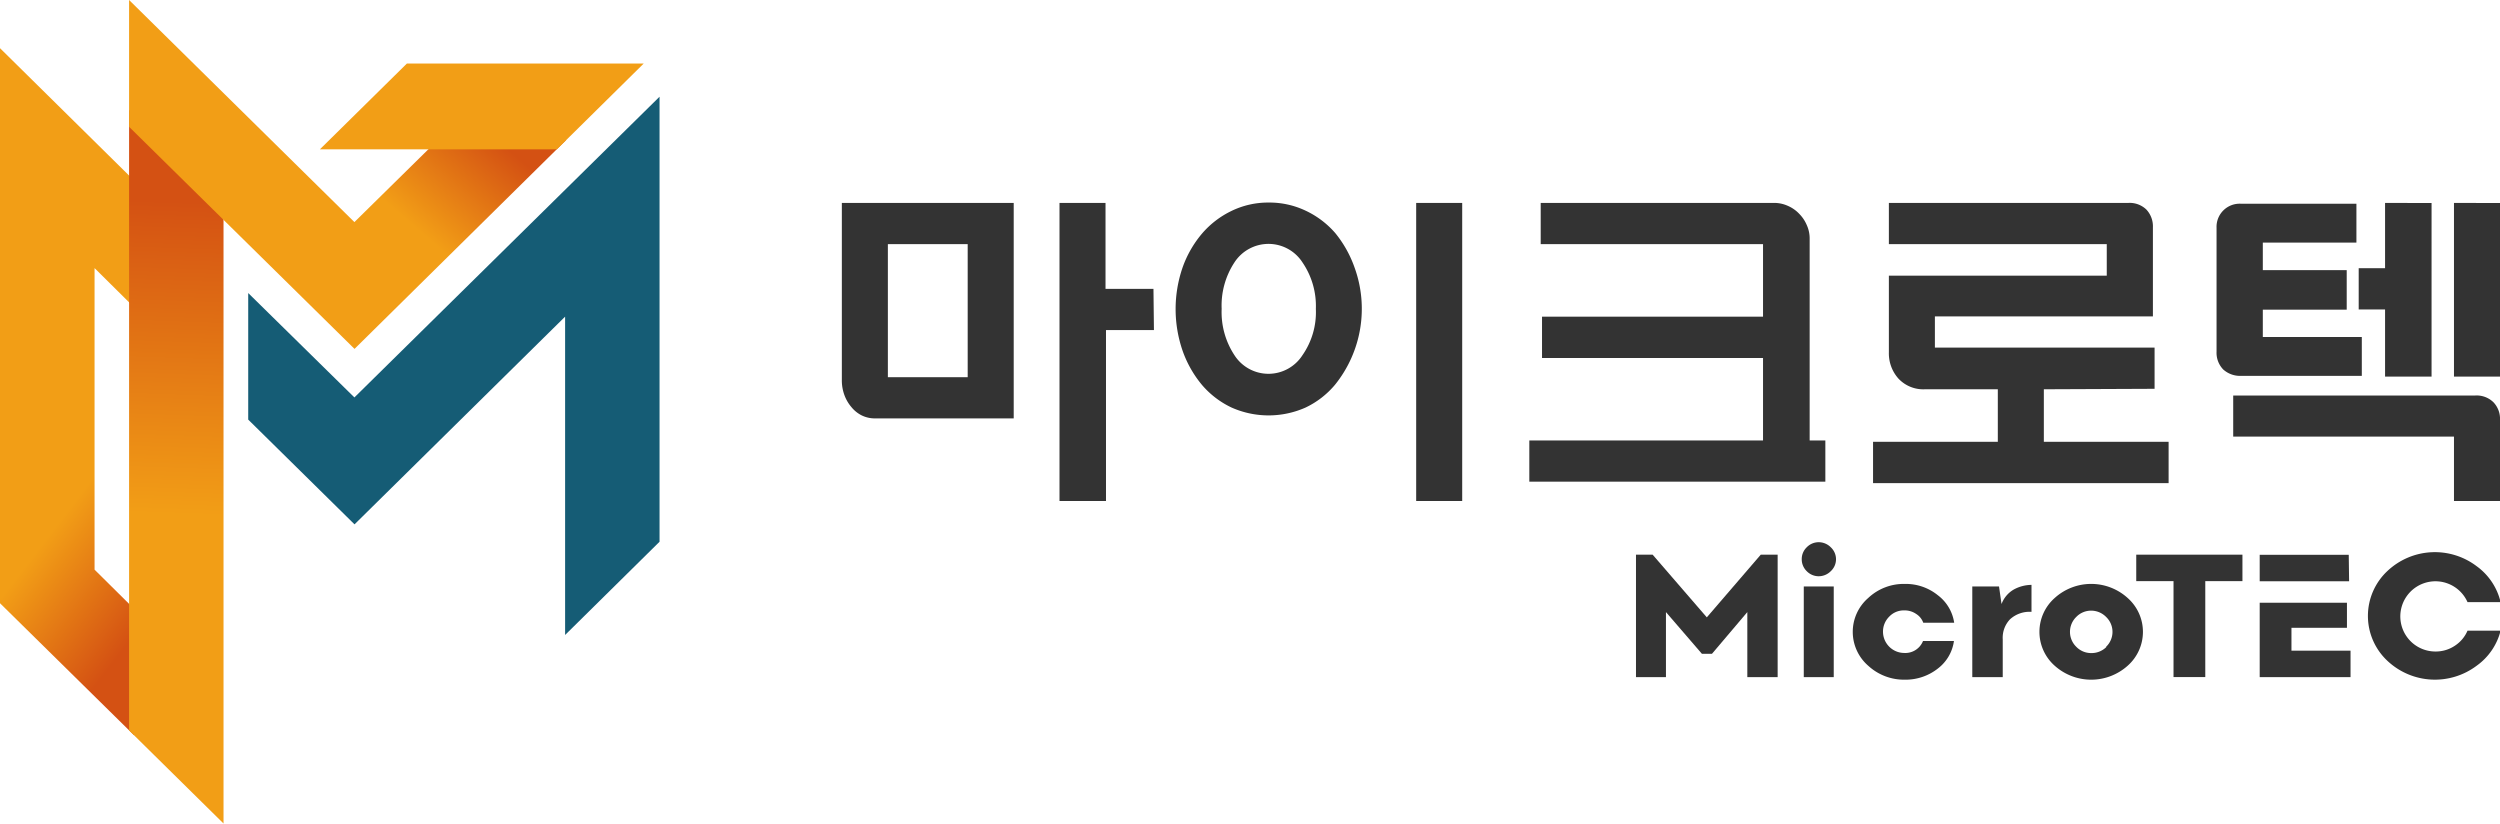 <svg xmlns="http://www.w3.org/2000/svg" xmlns:xlink="http://www.w3.org/1999/xlink" viewBox="0 0 208.59 68.71"><defs><style>.cls-1{fill:#333;}.cls-2{fill:url(#무제_그라디언트_13);}.cls-3{fill:url(#무제_그라디언트_13-2);}.cls-4{fill:#155c75;}.cls-5{fill:url(#무제_그라디언트_13-3);}.cls-6{fill:#f29e16;}</style><linearGradient id="무제_그라디언트_13" x1="10.41" y1="36.37" x2="18.96" y2="42.92" gradientUnits="userSpaceOnUse"><stop offset="0" stop-color="#f29e16"/><stop offset="1" stop-color="#d45113"/></linearGradient><linearGradient id="무제_그라디언트_13-2" x1="14.57" y1="42.93" x2="15.49" y2="16.82" xlink:href="#무제_그라디언트_13"/><linearGradient id="무제_그라디언트_13-3" x1="24.9" y1="10.59" x2="31.47" y2="2.98" xlink:href="#무제_그라디언트_13"/></defs><g id="레이어_2" data-name="레이어 2"><g id="레이어_1-2" data-name="레이어 1"><path class="cls-1" d="M84.58,34.91H73a2.51,2.51,0,0,1-1.08-.24,2.61,2.61,0,0,1-.87-.69,3.26,3.26,0,0,1-.59-1,3.55,3.55,0,0,1-.22-1.28V16.93H84.58ZM74.08,20.37v11.1h6.66V20.37Zm22.2,7.17h-4V41.8H88.4V16.93h3.84V24.1h4Z"/><path class="cls-1" d="M105.86,16.9a7.05,7.05,0,0,1,3.08.68,7.45,7.45,0,0,1,2.48,1.88A9.55,9.55,0,0,1,113,22.27a10.1,10.1,0,0,1-1.61,9.83A7.29,7.29,0,0,1,108.94,34a7.59,7.59,0,0,1-6.19,0,7.38,7.38,0,0,1-2.45-1.87,9.22,9.22,0,0,1-1.62-2.84,10.65,10.65,0,0,1,0-7,9,9,0,0,1,1.62-2.81,7.55,7.55,0,0,1,2.45-1.88A7,7,0,0,1,105.86,16.9Zm0,3.45A3.39,3.39,0,0,0,103,21.89a6.55,6.55,0,0,0-1.07,3.88A6.53,6.53,0,0,0,103,29.64a3.37,3.37,0,0,0,5.67,0,6.28,6.28,0,0,0,1.12-3.87,6.45,6.45,0,0,0-1.12-3.88A3.37,3.37,0,0,0,105.85,20.35ZM122,41.8h-3.84V16.93H122Z"/><path class="cls-1" d="M147.1,36.75V29.87H128.66V26.42H147.1V20.37H128.55V16.93H148a2.75,2.75,0,0,1,1.18.25,2.85,2.85,0,0,1,.94.66,3,3,0,0,1,.63.94,2.67,2.67,0,0,1,.24,1.11V36.75h1.31v3.44H127.6V36.75Z"/><path class="cls-1" d="M170.53,32.48v4.38h10.41v3.45H156.28V36.86h10.41V32.48h-6.08a2.84,2.84,0,0,1-2.21-.89,3.15,3.15,0,0,1-.8-2.18V23h18.18V20.37H157.6V16.93h20a2,2,0,0,1,1.49.56,2.06,2.06,0,0,1,.54,1.48V26.4H161.44V29h18.33v3.44Z"/><path class="cls-1" d="M188.8,28.12h8.26v3.24H187a2.1,2.1,0,0,1-1.5-.53,2,2,0,0,1-.56-1.48V19a1.93,1.93,0,0,1,2.06-2h9.61v3.24H188.8v2.3h7v3.3h-7ZM206.52,33a2,2,0,0,1,1.52.56,2,2,0,0,1,.55,1.48V41.8h-3.84V36.43H186.33V33Zm-3.64-16.06V31.42H199v-5.6H196.8V22.38H199V16.93Zm5.71,0V31.42h-3.84V16.93Z"/><path class="cls-1" d="M136.5,46.28h1.39l4.52,5.23,4.5-5.23h1.41V56.5h-2.53V51.07l-2.95,3.48H142L139,51.07V56.5H136.5Z"/><path class="cls-1" d="M150.75,47.66a1.38,1.38,0,0,1-.42-1,1.36,1.36,0,0,1,.42-1,1.39,1.39,0,0,1,1-.42,1.42,1.42,0,0,1,1,.42,1.37,1.37,0,0,1,.44,1,1.36,1.36,0,0,1-.44,1,1.42,1.42,0,0,1-1,.42A1.39,1.39,0,0,1,150.75,47.66Zm-.25,1.27H153V56.5H150.5Z"/><path class="cls-1" d="M161.7,55.77a4.35,4.35,0,0,1-2.76.94,4.41,4.41,0,0,1-3.07-1.17,3.74,3.74,0,0,1,0-5.64,4.33,4.33,0,0,1,3.06-1.18,4.25,4.25,0,0,1,2.75.94,3.52,3.52,0,0,1,1.37,2.3h-2.58a1.44,1.44,0,0,0-.6-.74,1.68,1.68,0,0,0-1-.29,1.66,1.66,0,0,0-1.25.53,1.74,1.74,0,0,0-.51,1.26,1.78,1.78,0,0,0,1.76,1.76,1.59,1.59,0,0,0,1.58-1h2.58A3.48,3.48,0,0,1,161.7,55.77Z"/><path class="cls-1" d="M164.56,48.93h2.23L167,50.4h0a2.34,2.34,0,0,1,1-1.2,3.11,3.11,0,0,1,1.5-.4v2.25a2.42,2.42,0,0,0-1.79.62,2.23,2.23,0,0,0-.61,1.67V56.5h-2.54Z"/><path class="cls-1" d="M171.43,55.54a3.77,3.77,0,0,1,0-5.64,4.53,4.53,0,0,1,6.1,0,3.77,3.77,0,0,1,0,5.64,4.56,4.56,0,0,1-6.1,0Zm4.3-1.58a1.72,1.72,0,0,0,0-2.48,1.75,1.75,0,0,0-1.25-.53,1.72,1.72,0,0,0-1.25.53,1.74,1.74,0,0,0,0,2.48,1.72,1.72,0,0,0,1.25.53A1.75,1.75,0,0,0,175.73,54Z"/><path class="cls-1" d="M187.1,48.49H184v8h-2.65v-8h-3.11V46.28h8.86Z"/><path class="cls-1" d="M191.19,54.29V52.38h4.63V50.29h-7.28V56.5h7.58V54.29Zm4.78-8h-7.43v2.21H196Z"/><path class="cls-1" d="M206.65,55.54a5.79,5.79,0,0,1-7.44-.39,5.13,5.13,0,0,1,0-7.52,5.77,5.77,0,0,1,7.43-.39,5.15,5.15,0,0,1,2,3h-2.76a2.91,2.91,0,0,0-1.07-1.26,2.93,2.93,0,1,0-1.6,5.38,2.87,2.87,0,0,0,1.61-.48,2.82,2.82,0,0,0,1.06-1.26h2.76A5.12,5.12,0,0,1,206.65,55.54Z"/><polygon class="cls-2" points="7.89 47.53 7.89 22.37 11.37 25.82 11.37 15.24 0 4.02 0 50.33 11.19 61.35 11.19 50.8 7.89 47.53"/><polygon class="cls-3" points="10.77 9.16 18.65 16.93 18.65 68.71 10.77 60.94 10.77 9.16"/><polygon class="cls-4" points="29.57 33.16 20.71 24.45 20.71 35.01 29.58 43.75 47.15 26.42 47.15 52.98 55.03 45.2 55.03 8.07 29.57 33.16"/><polygon class="cls-5" points="47.23 11.69 36.52 11.69 29.57 18.53 10.77 0 10.77 10.58 29.58 29.11 47.23 11.69"/><polygon class="cls-6" points="53.71 5.3 33.95 5.3 26.69 12.46 35.74 12.46 46.46 12.46 53.71 5.3"/></g></g></svg>